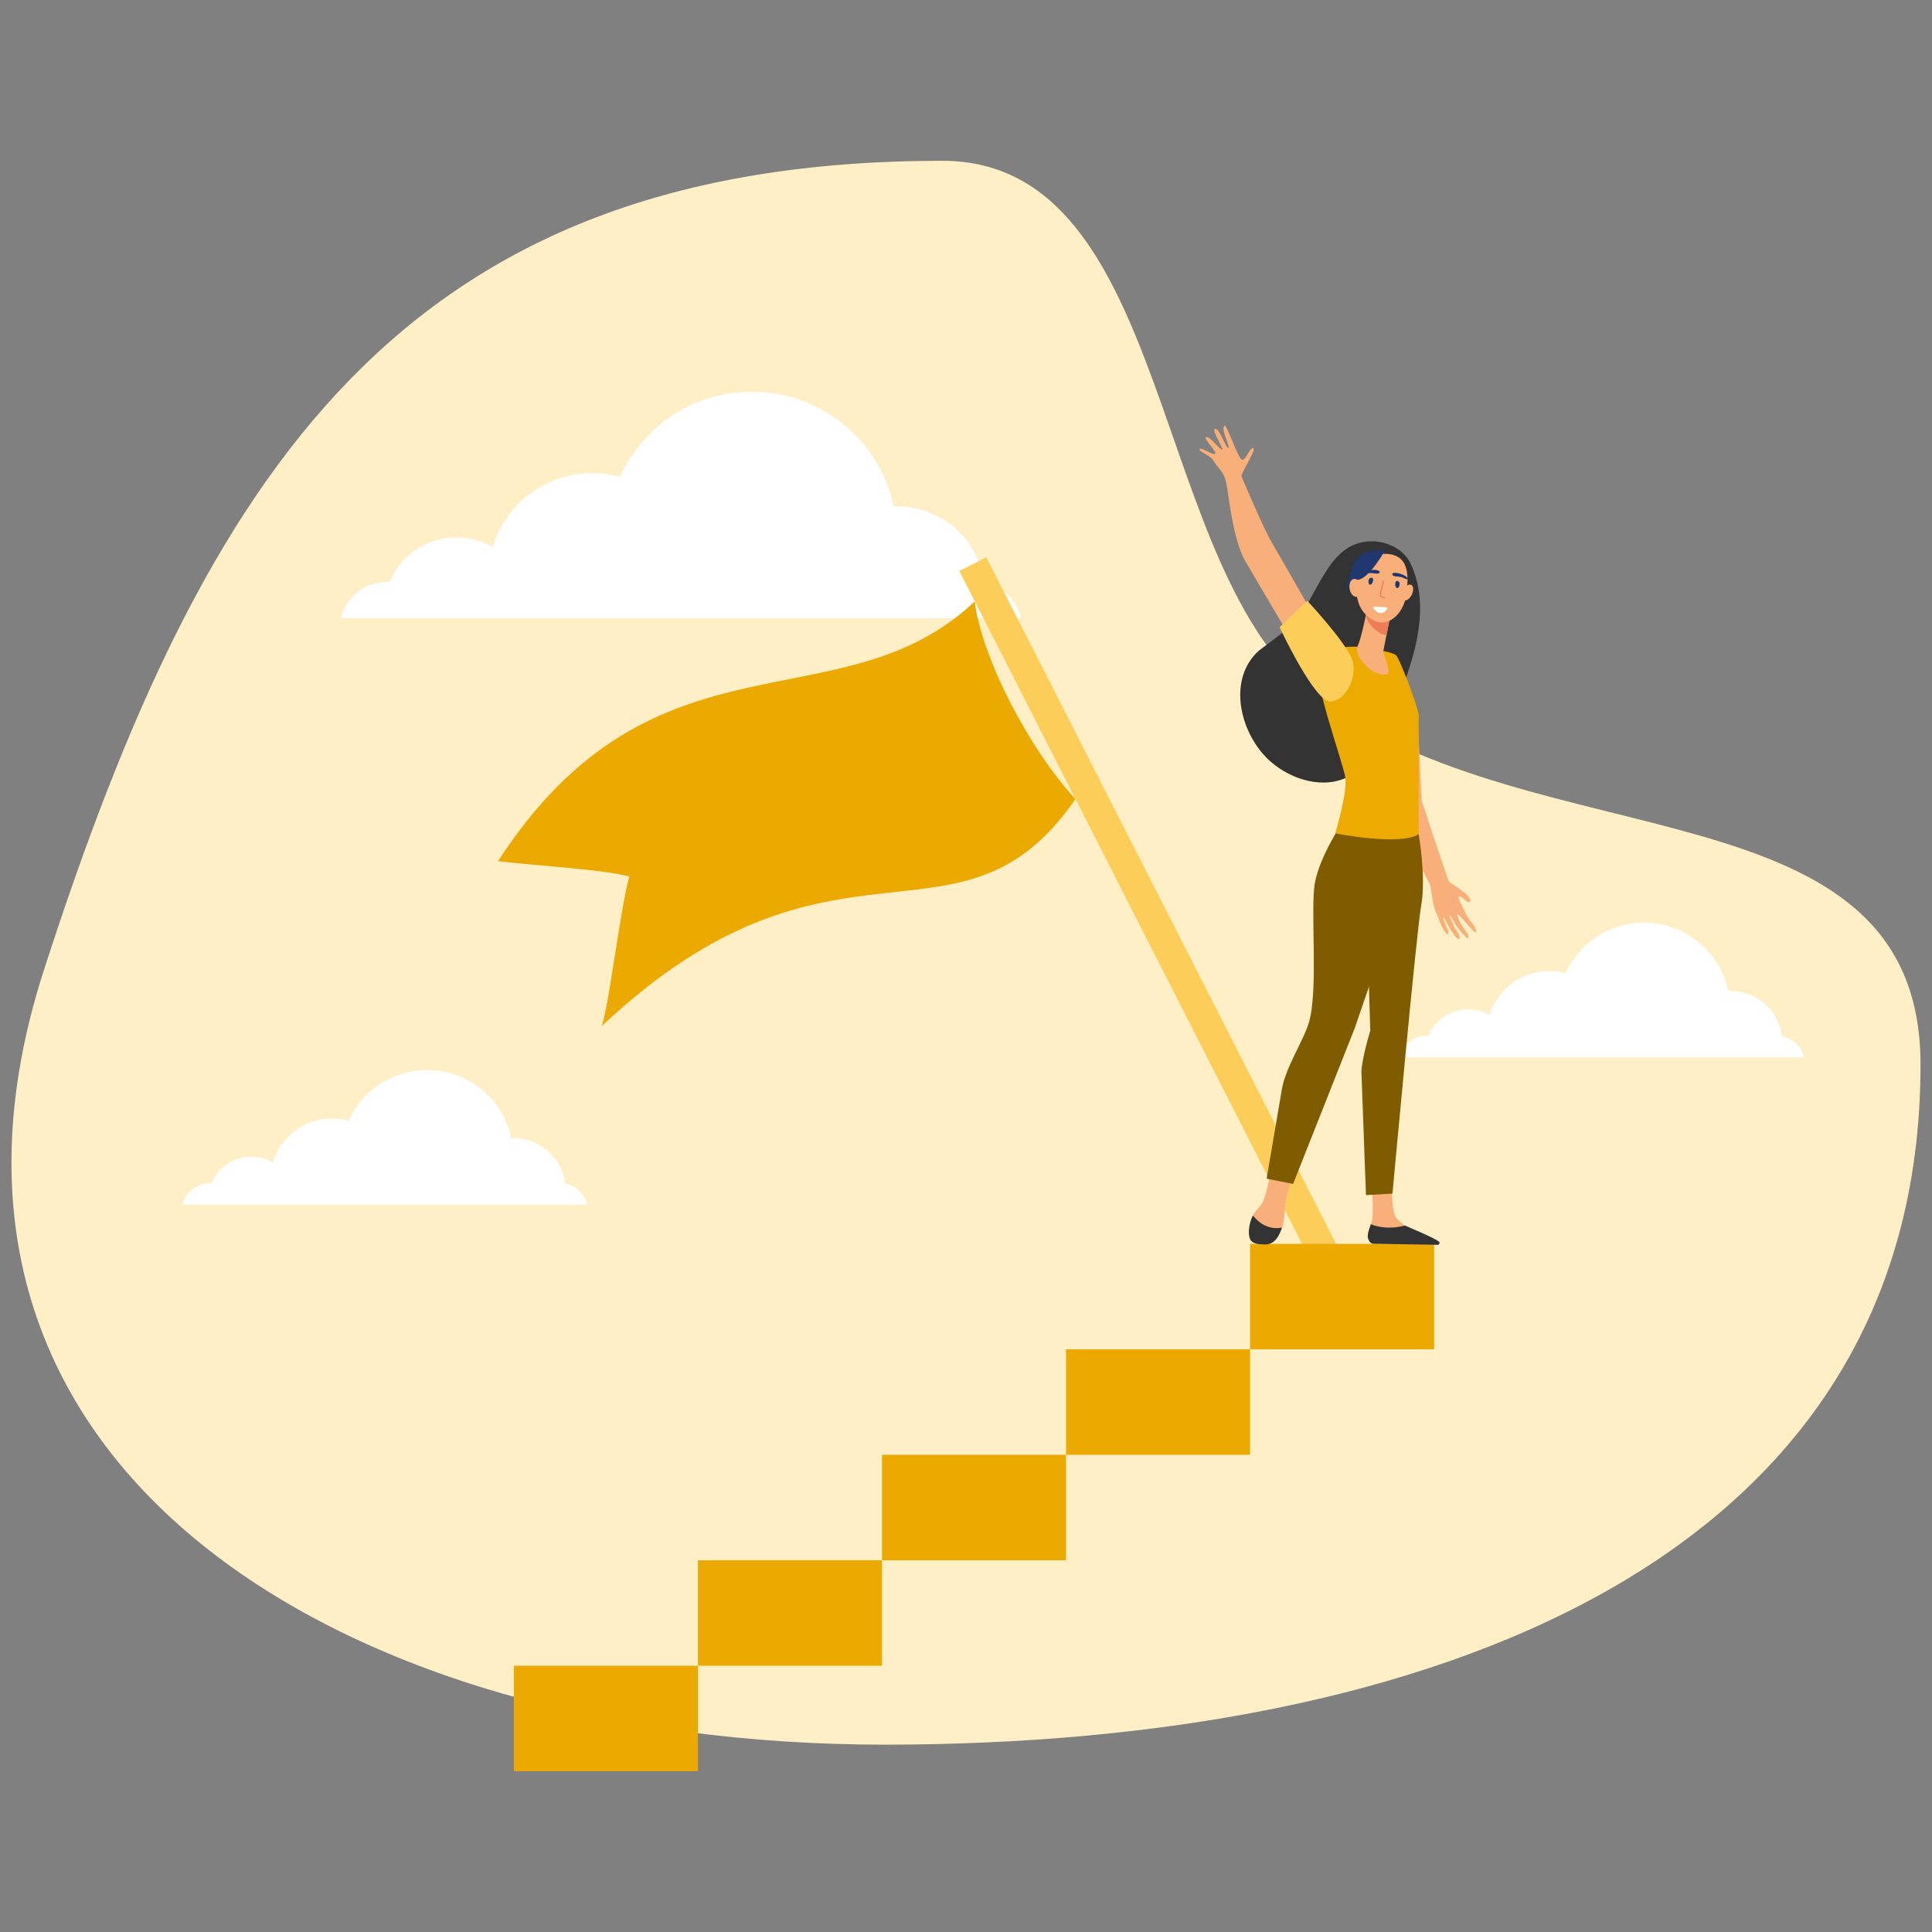 <svg xmlns="http://www.w3.org/2000/svg" width="100" height="100" xmlns:v="https://vecta.io/nano"><rect width="100%" height="100%" fill="#808080" stroke="none"/><path fill="#ffefc6" d="M48.77 8.323c12.035 0 10.662 21.256 19.351 27.735 11.5 8.576 31.285 4.329 31.285 19.047 0 25.837-25.663 35.198-53.629 35.198S-6.051 75.973 2.275 50.204 20.803 8.323 48.77 8.323z"/><path fill="#fff" d="M52.848 31.994H17.642c.253-1.07 1.213-1.866 2.36-1.866l.165.006a3.73 3.73 0 0 1 3.454-2.32c.684 0 1.323.184 1.874.503.671-2.214 2.727-3.825 5.16-3.825a5.36 5.36 0 0 1 1.429.193c1.178-2.6 3.796-4.408 6.836-4.408 3.605 0 6.616 2.545 7.336 5.936l.183-.004c2.31 0 4.216 1.727 4.497 3.961.943.176 1.692.897 1.912 1.824z"/><path d="M51.05 28.844l-1.396.711L67.92 65.414l1.396-.711L51.05 28.844z" fill="#fcce59"/><path fill="#eca900" d="M50.455 31.128c.325 2.807 2.754 7.577 5.211 10.23-5.976 8.68-12.487.429-24.519 11.751.398-1.202.937-5.963 1.424-7.738-1.286-.37-5.049-.578-6.794-.798 8.086-12.479 17.719-6.876 24.678-13.445z"/><path fill="#fff" d="M30.391 62.355H9.45a1.44 1.44 0 0 1 1.403-1.109l.098.004a2.22 2.22 0 0 1 2.055-1.38 2.21 2.21 0 0 1 1.114.3 3.21 3.21 0 0 1 3.07-2.275c.293 0 .579.04.85.114.701-1.546 2.257-2.622 4.066-2.622 2.144 0 3.935 1.513 4.363 3.531l.109-.003a2.7 2.7 0 0 1 2.676 2.357 1.44 1.44 0 0 1 1.137 1.083zm62.986-7.629H72.436c.151-.636.722-1.109 1.404-1.109l.098.004a2.22 2.22 0 0 1 2.055-1.381 2.2 2.2 0 0 1 1.114.301 3.21 3.21 0 0 1 3.07-2.276c.294 0 .579.04.85.114.701-1.546 2.257-2.622 4.065-2.622 2.145 0 3.936 1.515 4.365 3.532l.107-.003a2.7 2.7 0 0 1 2.676 2.357 1.44 1.44 0 0 1 1.137 1.084z"/><g fill="#eca900"><path d="M26.599 86.218v5.459h9.525v-5.459h-9.525z"/><path d="M36.125 80.759v5.459h9.527v-5.459h-9.527z"/><path d="M45.652 75.3v5.459h9.527V75.3h-9.527z"/><path d="M55.177 69.841V75.3h9.527v-5.459h-9.527z"/><path d="M64.705 64.382v5.459h9.527v-5.459h-9.527z"/></g><path fill="#f9af79" d="M68.169 32.149L65.9 28.2c-.444-.692-1.6-3.444-1.643-3.552s.798-1.411.611-1.456-.395.687-.594.6-.784-1.848-.896-1.76c-.213.163.315 1.092.201 1.15s-.457-1.022-.679-.99.423.99.361 1.075-.733-.818-.854-.625c-.065.105.617.787.485.853s-.738-.378-.803-.25.562.301.75.644.505.492.637 1.126.331 2.934 1.009 4.08l2.17 3.684zm8.089 15.718l-.193-.25c-.052-.077-.191-.318-.191-.318s-.444-.866-.378-.894.226.079.272.123l.15.134c.047.045.116.046.176-.007s-.087-.267-.153-.333c-.204-.2-.854-.623-.922-.671-.079-.056-.574-1.699-.788-2.249h0l-.644-1.957-.204-4.13-1.543-.515.196 4.816c.017.109.931 2.159.931 2.158l1.051 2.014.162.937c.05.367.243.684.273.786.004.015.088.368.343.734.219.316.157-.086.157-.086s-.303-.659-.246-.674c.043-.012.187.357.426.708l.179.262c.149.212.323.18.202-.068-.042-.088-.116-.232-.183-.326-.073-.104-.106-.221-.155-.318l-.157-.326c.013 0 .022-.052.089.042.081.113.203.393.337.549l.223.283s.272.29.293.278c.111-.062-.026-.328-.145-.434-.04-.106-.2-.308-.2-.308s-.234-.48-.166-.515c.055-.028.837 1.01.942.941.086-.06-.134-.384-.134-.384z"/><path fill="#333" d="M73.499 31.778c.037-.901-.094-1.79-.498-2.628-.347-.723-1.204-1.132-1.987-1.133-2.485-.003-2.802 3.28-4.383 4.546l-1.48 1.12c-1.689 1.541-.928 4.393.622 5.743 1.076.938 2.767 1.469 4.094.737.692-.382 1.217-1.019 1.592-1.714.531-.99.873-2.13 1.252-3.184.4-1.122.738-2.289.787-3.487z"/><path fill="#f9af79" d="M65.731 60.782s-.175 1.211-.475 1.602c-.101.132-.285.298-.407.535-.189.37-.083.919.055 1.221.071.156-.005.156.157.206.482.147.994-.102 1.201-.563.114-.257.215-.599.234-1.032.052-1.101.395-1.659.395-1.659zm5.269.554s.109 1.366.022 1.811c-.047.237-.31.727-.189.95s.257.28.257.28l3.11.05c.17.004.058-.105-.078-.206-.224-.164-.404-.272-1.119-.617-.047-.022-.216-.13-.278-.167-.155-.094-.311-.244-.444-.393-.224-.247-.243-1.451-.243-1.451z"/><g fill="#805c00"><path d="M73.43 43.172s.392 2.219.134 3.673-1.49 14.936-1.49 14.936l-1.372.078-.236-6.415c.052-.784.459-2.094.459-2.094l-.137-4.547 1.73-5.973z"/><path d="M69.4 42.706s-1.081 1.623-1.337 2.966.188 5.468-.307 7.228c-.267.952-1.282 2.422-1.436 3.654l-.76 4.454 1.371.271 3.186-8.051 2.5-7.278.641-3.748z"/></g><path fill="#edaa00" d="M70.274 33.476s-1.429-.091-1.995.525 1.255 5.483 1.358 6.266-.525 2.866-.525 2.866 3.359.674 4.319.04V36.98c-.103-.559-.959-2.833-1.165-3.058s-1.991-.447-1.991-.447z"/><path fill="#f9af79" d="M70.75 31.569l-.021.112c-.063.344-.308 1.482-.474 1.794-.201.379.685 1.584 1.539 1.437.254-.043-.215-1.107-.192-1.221l.161-.811.101-.505.166-.838z"/><path fill="#ed7d57" d="M70.729 31.681l.021-.112 1.279-.032-.166.838-.099.503c-.197-.029-.404-.124-.611-.306-.225-.197-.372-.434-.462-.687l.039-.204z"/><g fill="#f9af79"><path d="M71.611 28.667s-.603-.068-.98.418-.786 1.996.154 2.817 1.864-.109 2.002-1.093.192-2.176-1.176-2.142z"/><path d="M73.066 30.795c-.113.217-.301.338-.421.27s-.126-.302-.014-.519.301-.338.421-.27.125.301.014.519z"/></g><path fill="#20386f" d="M71.678 28.506s-.805 1.434-1.381 1.501-.651.828-.651.828.206-1.756.776-2.095 1.257-.234 1.257-.234z"/><path fill="#333" d="M66.353 63.541c-.747.137-1.244-.3-1.503-.626-.189.37-.283.922-.143 1.225.123.268.482.261.766.272.3.011.531-.155.68-.416.069-.121.14-.272.2-.455zm6.372-.106c-.823.211-1.431.068-1.771-.069-.088.248-.204.56-.142.738.075.22.183.27.278.272l3.325.055c.079 0 .124-.092.073-.154-.142-.17-1.701-.805-1.762-.842z"/><path fill="#f9af79" d="M70.447 30.366c.047.255-.047.489-.21.522s-.334-.146-.381-.4.048-.488.211-.522.333.147.38.4z"/><path fill="#fcce59" d="M67.664 31.095s2.019 2.167 2.318 3.04-.291 2.122-1.111 2.176-2.639-3.845-2.639-3.845z"/><path fill="#20386f" d="M72.08 29.77c.073.086.326.065.457.1.066.018.238.119.298.106.185-.04-.391-.393-.724-.316-.042.009-.06.075-.031.11zm-.7-.22c-.306-.154-.948.063-.776.144.056.026.247-.034.314-.035.135-.005.378.073.467.006.036-.027.038-.092-.005-.114zm.945.891c.096.013.221-.341-.011-.372-.124-.018-.145.35.011.372zm-1.424-.179c-.097-.013-.121-.388.111-.356.124.017.045.377-.111.356z"/><path fill="#ed7d57" d="M71.693 30.959c.015-.04-.052-.052-.094-.068-.153-.056-.171.02-.007-.633.032-.128.063-.195.018-.204s-.04.044-.075.19c-.178.71-.168.621.121.732.015.006.032-.001.038-.016z"/><path fill="#fff" d="M71.807 31.486c.033-.068-.045-.05-.702-.087-.19-.012.4.698.702.087z"/></svg>